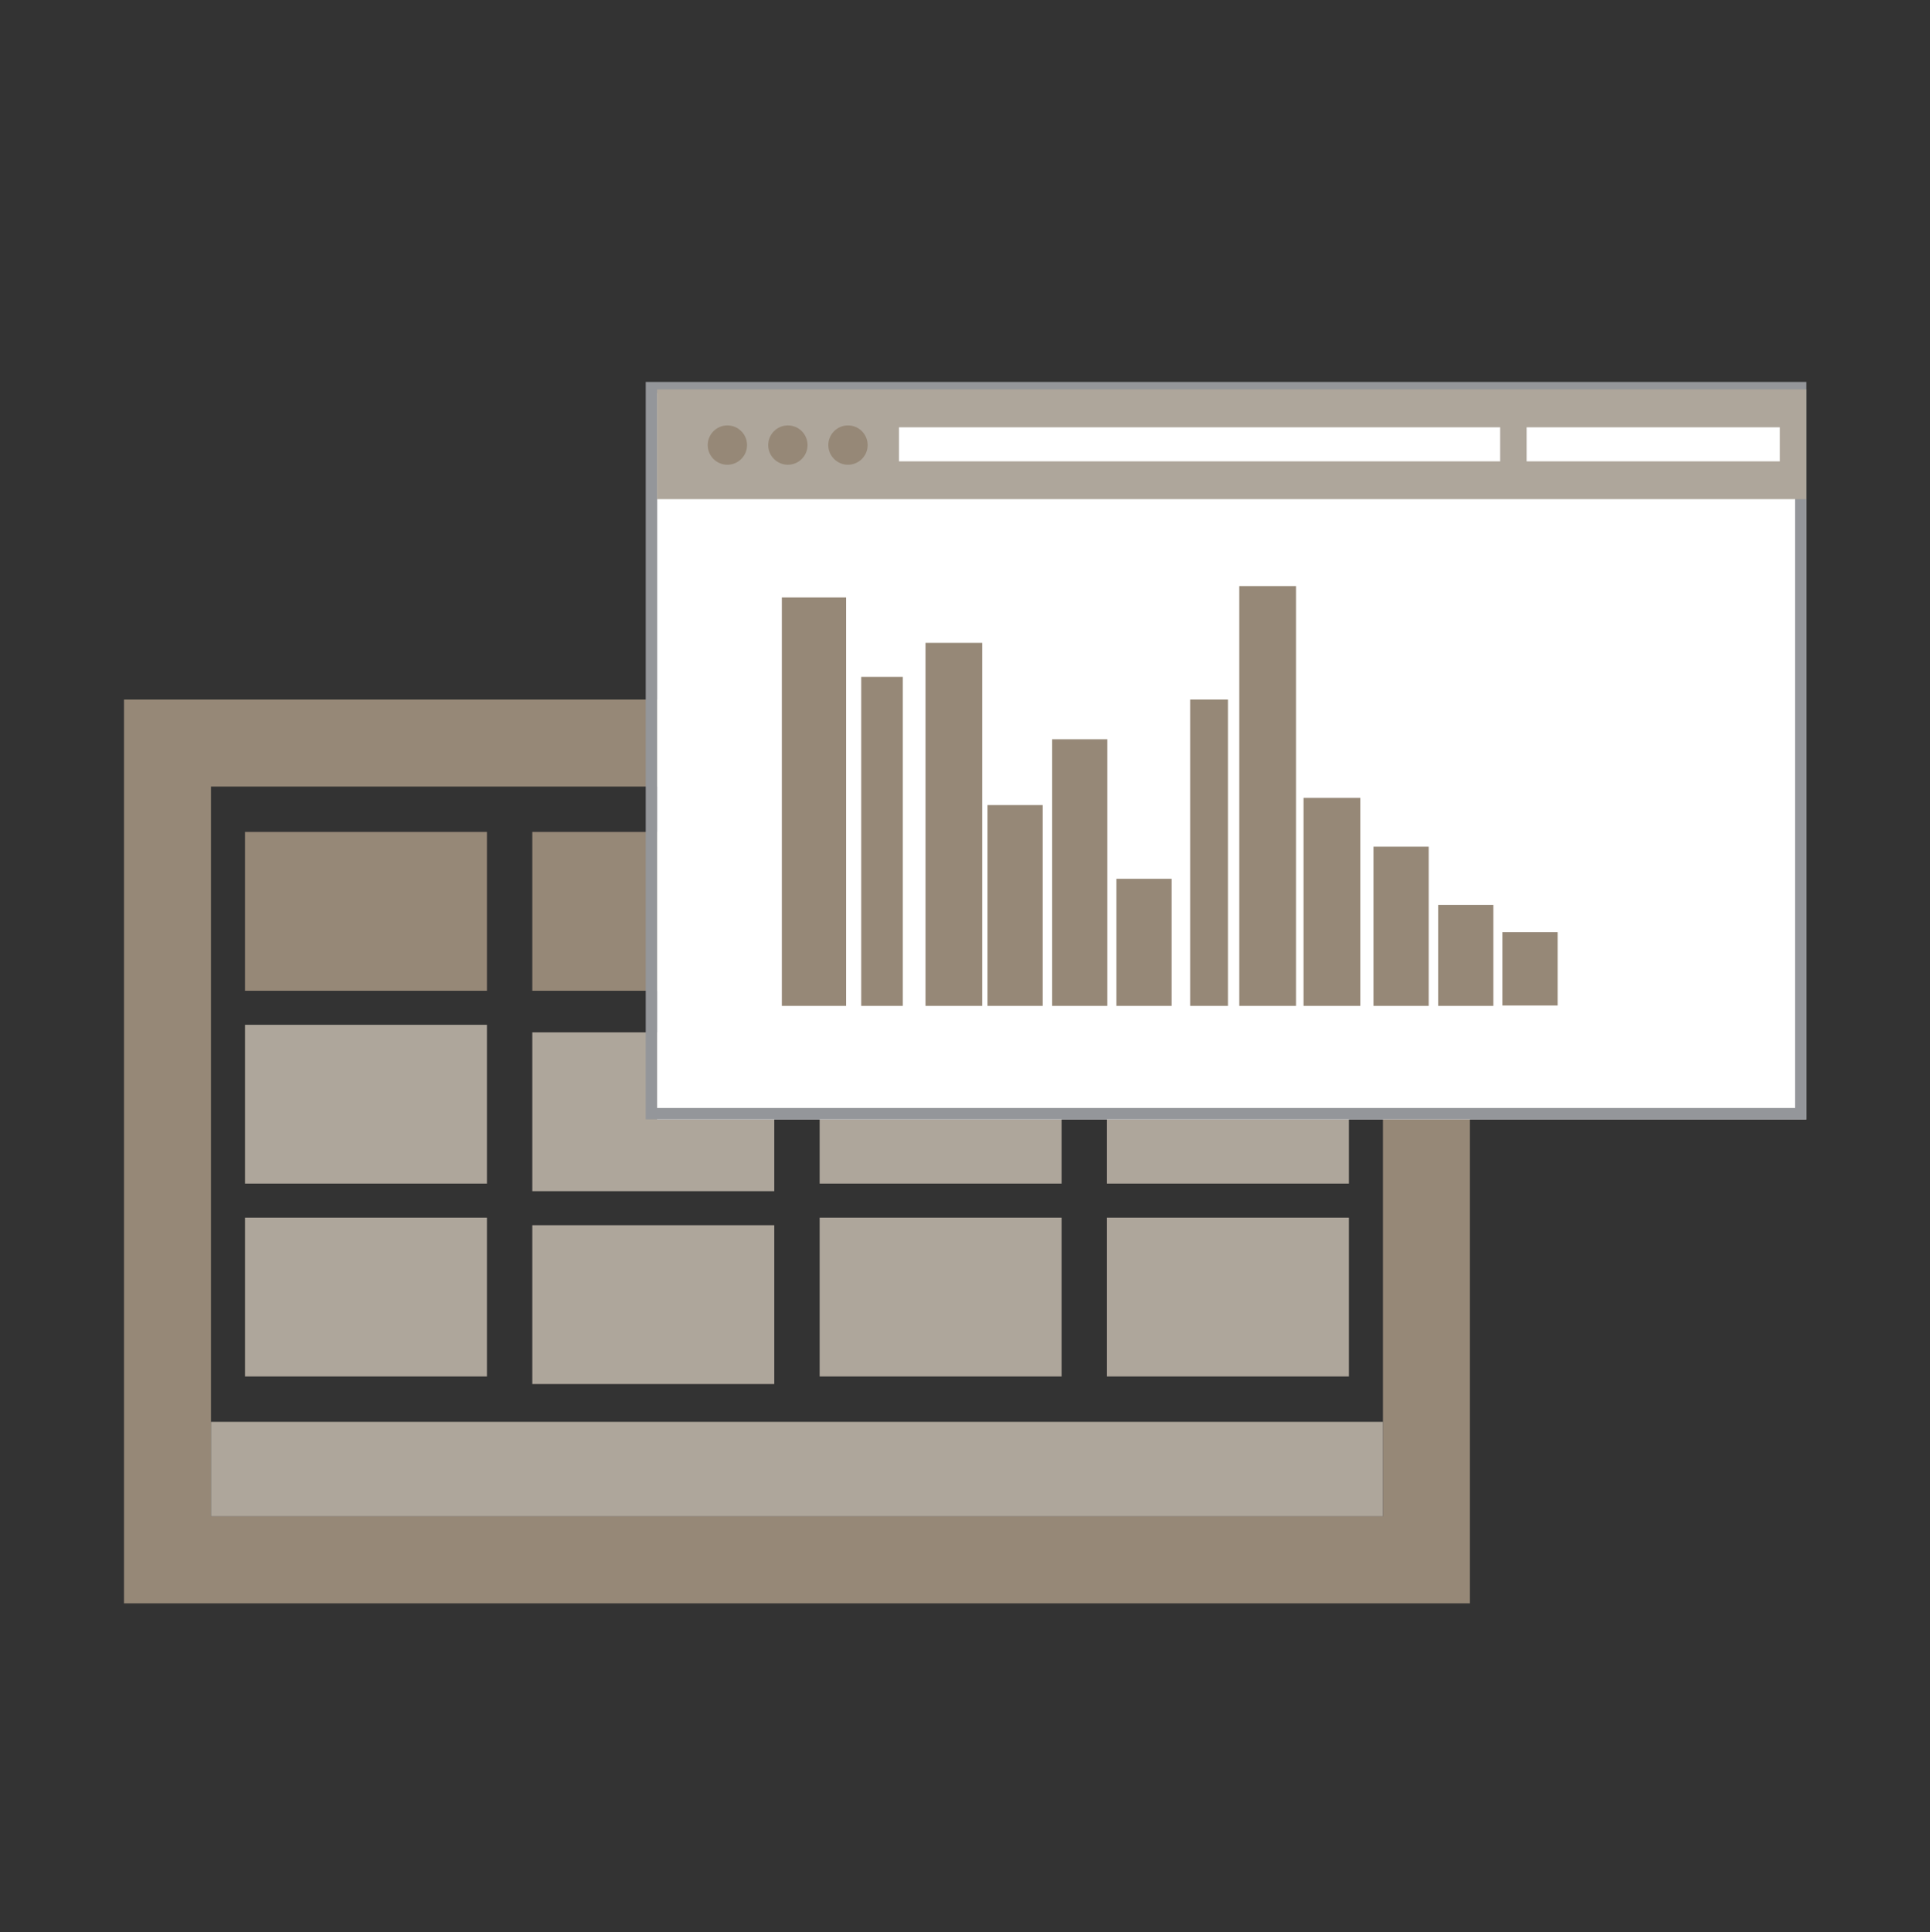 <?xml version="1.0" encoding="utf-8"?>
<!-- Generator: Adobe Illustrator 17.1.0, SVG Export Plug-In . SVG Version: 6.00 Build 0)  -->
<!DOCTYPE svg PUBLIC "-//W3C//DTD SVG 1.1//EN" "http://www.w3.org/Graphics/SVG/1.1/DTD/svg11.dtd">
<svg version="1.1" id="Camada_1" xmlns="http://www.w3.org/2000/svg" xmlns:xlink="http://www.w3.org/1999/xlink" x="0px" y="0px"
	 viewBox="0 0 510.5 511" enable-background="new 0 0 510.5 511" xml:space="preserve">
<rect x="0" y="0" width="510.5" height="511" fill="#333333" stroke="none"/>
<g>
	<path fill="#968877" d="M388.8,424h-356V185h356V424z M55.8,401h310V208h-310V401z"/>
</g>
<rect x="55.8" y="376" fill="#AEA69B" width="310" height="25"/>
<rect x="64.8" y="322" fill="#AEA69B" width="64" height="42"/>
<rect x="64.8" y="271" fill="#AEA69B" width="64" height="42"/>
<rect x="64.8" y="220" fill="#968877" width="64" height="42"/>
<rect x="140.8" y="324" fill="#AEA69B" width="64" height="42"/>
<rect x="140.8" y="273" fill="#AEA69B" width="64" height="42"/>
<rect x="140.8" y="220" fill="#968877" width="64" height="42"/>
<rect x="216.8" y="322" fill="#AEA69B" width="64" height="42"/>
<rect x="216.8" y="271" fill="#AEA69B" width="64" height="42"/>
<rect x="216.8" y="220" fill="#CC6666" width="64" height="42"/>
<rect x="292.8" y="322" fill="#AEA69B" width="64" height="42"/>
<rect x="292.8" y="271" fill="#AEA69B" width="64" height="42"/>
<rect x="292.8" y="220" fill="#CC6666" width="64" height="42"/>
<rect x="173.8" y="103" fill="#FFFFFF" width="304" height="193"/>
<rect x="172.3" y="102.5" fill="none" stroke="#94969A" stroke-width="3" stroke-miterlimit="10" width="304" height="192"/>
<rect x="173.8" y="103" fill="#AEA69B" width="304" height="29"/>
<circle fill="#968877" cx="192.4" cy="117.7" r="5.2"/>
<circle fill="#968877" cx="208.4" cy="117.7" r="5.2"/>
<circle fill="#968877" cx="224.3" cy="117.7" r="5.2"/>
<rect x="237.8" y="113" fill="#FFFFFF" width="159" height="9"/>
<rect x="403.8" y="113" fill="#FFFFFF" width="67" height="9"/>
<rect x="206.8" y="158" fill="#968877" width="17" height="108"/>
<rect x="227.8" y="179" fill="#968877" width="11" height="87"/>
<rect x="244.8" y="170" fill="#968877" width="15" height="96"/>
<rect x="314.8" y="185" fill="#968877" width="10" height="81"/>
<rect x="327.8" y="155" fill="#968877" width="15" height="111"/>
<rect x="344.8" y="211" fill="#968877" width="15" height="55"/>
<rect x="261.2" y="212.9" fill="#968877" width="14.6" height="53.1"/>
<rect x="278.3" y="195.5" fill="#968877" width="14.6" height="70.5"/>
<rect x="295.3" y="232.4" fill="#968877" width="14.6" height="33.6"/>
<rect x="363.3" y="223.9" fill="#968877" width="14.6" height="42.1"/>
<rect x="380.4" y="239.3" fill="#968877" width="14.6" height="26.7"/>
<rect x="397.4" y="246.5" fill="#968877" width="14.6" height="19.4"/>
</svg>
